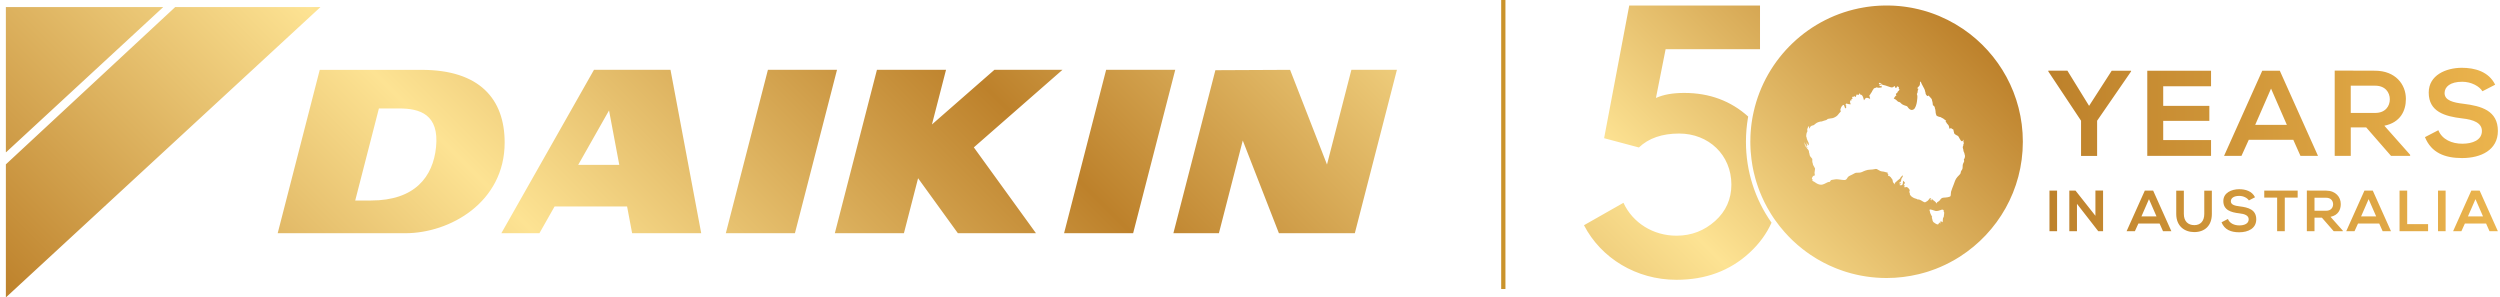 <?xml version="1.0" encoding="utf-8"?>
<!-- Generator: Adobe Illustrator 23.0.3, SVG Export Plug-In . SVG Version: 6.00 Build 0)  -->
<svg version="1.1" id="Layer_1" xmlns="http://www.w3.org/2000/svg" xmlns:xlink="http://www.w3.org/1999/xlink" x="0px" y="0px"
	 viewBox="0 0 1176.4 139.96" style="enable-background:new 0 0 1176.4 139.96;" xml:space="preserve">
<style type="text/css">
	.st0{fill:none;stroke:#CA932B;stroke-width:2;stroke-miterlimit:10;}
	.st1{fill:url(#SVGID_1_);}
	.st2{fill:url(#SVGID_2_);}
	.st3{fill:#08B2E0;}
</style>
<g>
	<line class="st0" x1="707.4" y1="0" x2="707.4" y2="136"/>
	<linearGradient id="SVGID_1_" gradientUnits="userSpaceOnUse" x1="963.855" y1="70.593" x2="1175.404" y2="70.593">
		<stop  offset="0" style="stop-color:#BD812B"/>
		<stop  offset="0.999" style="stop-color:#EBB44D"/>
	</linearGradient>
	<path class="st1" d="M983.04,49.82l10.65-16.55h9.11v0.34l-15.98,23.2v16.55h-7.56V56.8l-15.41-23.2v-0.34h8.99L983.04,49.82z
		 M1040.43,73.36h-30.01c0-13.34,0-26.75,0-40.09h30.01v7.33h-22.51v9.22h21.71v7.04h-21.71v9.05h22.51V73.36z M1079.14,65.8h-20.96
		l-3.44,7.56h-8.19l17.98-40.09h8.25l17.98,40.09h-8.25L1079.14,65.8z M1068.66,41.68l-7.45,17.07h14.89L1068.66,41.68z
		 M1134.12,73.36h-8.99l-11.68-13.4h-7.27v13.4h-7.56V33.21c6.36,0,12.71,0.06,19.07,0.06c9.45,0.06,14.43,6.36,14.43,13.29
		c0,5.5-2.52,11.05-10.14,12.6l12.14,13.69V73.36z M1106.17,40.31v12.83h11.51c4.81,0,6.87-3.21,6.87-6.41
		c0-3.21-2.12-6.41-6.87-6.41H1106.17z M1168.13,42.94c-1.37-2.29-5.15-4.47-9.51-4.47c-5.61,0-8.3,2.35-8.3,5.33
		c0,3.49,4.12,4.47,8.93,5.04c8.36,1.03,16.15,3.21,16.15,12.77c0,8.94-7.9,12.77-16.84,12.77c-8.19,0-14.49-2.52-17.47-9.85
		l6.3-3.26c1.77,4.41,6.41,6.36,11.28,6.36c4.75,0,9.22-1.66,9.22-6.01c0-3.78-3.95-5.33-9.28-5.9
		c-8.19-0.97-15.75-3.15-15.75-12.14c0-8.25,8.13-11.63,15.52-11.68c6.24,0,12.71,1.78,15.75,7.96L1168.13,42.94z M964.4,108.8V89.7
		h3.58v19.1H964.4z M986.02,89.67h3.6v19.13h-2.24v0.03l-10.04-12.91v12.88h-3.6V89.7h2.92l9.36,11.84V89.67z M1016.22,105.2h-9.99
		l-1.64,3.6h-3.9l8.57-19.1h3.93l8.57,19.1h-3.93L1016.22,105.2z M1011.22,93.71l-3.55,8.13h7.1L1011.22,93.71z M1040.81,89.73
		v10.94c0,5.65-3.47,8.54-8.27,8.54c-4.59,0-8.49-2.78-8.49-8.54V89.73h3.58v10.94c0,3.44,1.96,5.27,4.94,5.27
		c2.97,0,4.67-1.99,4.67-5.27V89.73H1040.81z M1058.23,94.31c-0.65-1.09-2.46-2.13-4.53-2.13c-2.67,0-3.96,1.12-3.96,2.54
		c0,1.67,1.96,2.13,4.26,2.4c3.98,0.49,7.7,1.53,7.7,6.09c0,4.26-3.77,6.09-8.02,6.09c-3.9,0-6.91-1.2-8.32-4.7l3-1.56
		c0.85,2.1,3.06,3.03,5.38,3.03c2.27,0,4.4-0.79,4.4-2.87c0-1.8-1.88-2.54-4.42-2.81c-3.9-0.46-7.51-1.5-7.51-5.79
		c0-3.93,3.88-5.54,7.4-5.57c2.98,0,6.06,0.85,7.51,3.79L1058.23,94.31z M1071.53,92.97h-6.06V89.7c5.51,0,10.18,0,15.72,0v3.27
		h-6.06v15.83h-3.6V92.97z M1102.43,108.8h-4.28l-5.57-6.39h-3.47v6.39h-3.6V89.67c3.03,0,6.06,0.03,9.09,0.03
		c4.5,0.03,6.88,3.03,6.88,6.33c0,2.62-1.2,5.27-4.83,6l5.79,6.52V108.8z M1089.11,93.06v6.11h5.48c2.29,0,3.28-1.53,3.28-3.06
		c0-1.53-1.01-3.06-3.28-3.06H1089.11z M1119.57,105.2h-9.99l-1.64,3.6h-3.9l8.57-19.1h3.93l8.57,19.1h-3.93L1119.57,105.2z
		 M1114.58,93.71l-3.55,8.13h7.1L1114.58,93.71z M1132.73,89.7v15.77h9.83v3.33h-13.43V89.7H1132.73z M1147.23,108.8V89.7h3.58v19.1
		H1147.23z M1169.86,105.2h-9.99l-1.64,3.6h-3.9l8.57-19.1h3.93l8.57,19.1h-3.93L1169.86,105.2z M1164.86,93.71l-3.55,8.13h7.1
		L1164.86,93.71z"/>
	<linearGradient id="SVGID_2_" gradientUnits="userSpaceOnUse" x1="194.208" y1="331.405" x2="718.669" y2="-193.056">
		<stop  offset="0" style="stop-color:#BD812B"/>
		<stop  offset="0.266" style="stop-color:#FDE393"/>
		<stop  offset="0.534" style="stop-color:#BD812B"/>
		<stop  offset="0.786" style="stop-color:#FDE393"/>
		<stop  offset="1" style="stop-color:#BD812B"/>
	</linearGradient>
	<path class="st2" d="M130.67,109.74h60.1c20.96,0,46.7-14.54,46.7-42.67c0-20.5-11.81-34.2-39.08-34.2h-47.93L130.67,109.74z
		 M178.3,51.03h9.52c9.8,0,18.9,2.81,17.37,18.17c-1.4,13.98-9.97,25.15-30.6,25.15h-7.44L178.3,51.03z M286.59,51.96l-14.52,25.63
		h19.34L286.59,51.96z M279.5,32.86h36.01l14.45,76.87h-32.51l-2.37-12.59h-34.11l-7.13,12.59h-17.92L279.5,32.86z M635.91,32.86
		h21.42l-19.8,76.87H601.8l-17-43.62l-11.23,43.62h-21.42l19.76-76.7l35.15-0.17l17.37,44.56L635.91,32.86z M412.65,32.86h32.51
		l-6.63,25.71l29.39-25.71h32.03l-41.7,36.49l29.23,40.38h-36.75l-18.72-25.86l-6.66,25.86h-32.51L412.65,32.86z M520.5,32.86h32.52
		l-19.81,76.87h-32.5L520.5,32.86z M361.35,32.86h32.51l-19.8,76.87h-32.51L361.35,32.86z M2.86,71.65V3.38h73.9L2.86,71.65z
		 M2.76,3.34h73.99L2.76,71.64V3.34z M82.43,3.34h68.35L2.76,139.96V77.34L82.43,3.34z M821.57,66.7c0-3.76,0.32-7.54,0.94-11.2
		c0.04-0.22,0.08-0.44,0.12-0.66c-8.21-7.35-18.15-11.11-30.12-11.11c-5.28,0-9.65,0.73-13.29,2.37l4.55-22.94h44.42V2.59h-61.53
		l-11.83,62.44l16.38,4.37c4.55-4.37,10.93-6.56,18.93-6.56c13.84,0,24.58,10.02,24.58,24.03c0,6.74-2.55,12.57-7.65,17.12
		c-5.09,4.54-11.1,6.92-18.2,6.92c-10.92,0-20.57-6.01-24.94-15.48l-18.57,10.55c8.01,15.48,24.58,25.68,43.51,25.68
		c13.65,0,25.12-4.19,34.4-12.75c4.55-4.19,8-8.9,10.34-14.12C825.79,93.71,821.57,80.5,821.57,66.7z M923.74,13.63
		c-0.03-0.01-0.05-0.03-0.07-0.04c-0.02-0.02-0.05-0.03-0.07-0.05c-1.13-0.76-2.3-1.49-3.48-2.19c-0.02-0.01-0.05-0.03-0.08-0.05
		c-2.35-1.37-4.8-2.6-7.33-3.67c-0.2-0.08-0.4-0.17-0.6-0.26c-0.05-0.01-0.08-0.03-0.12-0.04c-0.49-0.2-0.98-0.39-1.46-0.58
		c-0.03-0.01-0.05-0.02-0.07-0.02l-0.67-0.25c-0.24-0.09-0.49-0.17-0.73-0.26c-0.23-0.08-0.46-0.16-0.69-0.24
		c-0.13-0.05-0.26-0.09-0.37-0.13c-0.25-0.08-0.58-0.18-0.94-0.3c-0.08-0.02-0.16-0.05-0.24-0.08c-0.04-0.01-0.09-0.02-0.13-0.04
		l-1.86-0.54c-0.04-0.01-0.07-0.02-0.12-0.02c-1.23-0.35-2.48-0.65-3.75-0.91c-0.05-0.01-0.09-0.02-0.13-0.03
		c-0.02-0.01-0.05-0.01-0.07-0.01c-0.37-0.08-0.73-0.16-1.1-0.23c-0.1-0.02-0.21-0.04-0.33-0.06c-0.11-0.02-0.24-0.04-0.36-0.06
		c-0.46-0.08-0.97-0.16-1.55-0.25c-0.17-0.02-0.33-0.05-0.51-0.07c-0.18-0.03-0.35-0.06-0.53-0.08c-0.27-0.03-0.55-0.07-0.84-0.11
		c-0.03-0.01-0.05-0.01-0.07-0.01c-0.3-0.03-0.6-0.07-0.89-0.1c-0.32-0.03-0.64-0.06-0.96-0.1c-0.58-0.04-1.17-0.09-1.76-0.13
		c-0.21-0.01-0.43-0.02-0.65-0.04c-0.08,0-0.15-0.01-0.23-0.01c-0.25-0.01-0.49-0.02-0.73-0.03c-0.5-0.02-0.99-0.03-1.49-0.04
		c-0.31,0-0.62-0.01-0.93-0.01h-0.05c-0.19,0-0.38,0-0.57,0.01h-0.47c-0.57,0.01-1.1,0.03-1.58,0.05c-0.24,0-0.46,0.02-0.67,0.02
		c-0.65,0.04-1.3,0.08-1.94,0.13c-0.3,0.02-0.6,0.05-0.89,0.08c-0.11,0.01-0.21,0.02-0.31,0.03c-0.22,0.02-0.42,0.04-0.63,0.06
		c-0.21,0.03-0.42,0.05-0.63,0.08c-0.17,0.02-0.34,0.04-0.51,0.06c-0.13,0.02-0.26,0.03-0.38,0.05c-0.3,0.04-0.57,0.08-0.82,0.11
		c-0.43,0.07-0.79,0.13-1.06,0.18c-0.09,0.01-0.19,0.03-0.29,0.04c-25.72,4.33-46.25,23.97-51.86,49.24c-0.14,0.6-0.26,1.2-0.38,1.8
		c-0.08,0.43-0.16,0.87-0.24,1.31c-0.04,0.24-0.08,0.47-0.11,0.71c-0.08,0.46-0.15,0.92-0.21,1.38c-0.05,0.37-0.1,0.74-0.14,1.12
		c-0.03,0.27-0.06,0.54-0.09,0.81c-0.04,0.39-0.08,0.79-0.11,1.19c-0.05,0.5-0.09,1.01-0.12,1.52c-0.03,0.46-0.05,0.91-0.07,1.37
		c-0.04,0.92-0.06,1.84-0.06,2.76c0,0.5,0.01,1,0.02,1.5c0.01,0.59,0.03,1.18,0.06,1.77c0.02,0.44,0.05,0.87,0.08,1.31
		c0.09,1.21,0.21,2.42,0.36,3.61c0.12,0.92,0.25,1.84,0.41,2.75c0.01,0.07,0.02,0.13,0.03,0.19c0.09,0.51,0.19,1.02,0.29,1.52
		c0.1,0.52,0.21,1.03,0.32,1.54c0.23,1.01,0.49,2.01,0.76,3c0.13,0.45,0.26,0.9,0.39,1.35c0.16,0.54,0.33,1.07,0.51,1.6
		c0.16,0.49,0.33,0.98,0.5,1.46c0.15,0.43,0.31,0.86,0.48,1.29c0.07,0.2,0.14,0.4,0.22,0.59c0.32,0.8,0.65,1.6,1,2.39
		c0.41,0.93,0.84,1.85,1.29,2.75c0.43,0.86,0.88,1.7,1.34,2.54c0.54,0.97,1.11,1.94,1.7,2.88c0.25,0.39,0.49,0.77,0.74,1.14
		c0.14,0.21,0.27,0.42,0.41,0.62c0.04,0.05,0.07,0.1,0.1,0.15c0.21,0.31,0.43,0.62,0.65,0.93c1.37,1.95,2.86,3.83,4.45,5.62
		c0.62,0.71,1.26,1.4,1.92,2.08c0.06,0.07,0.13,0.14,0.21,0.21c0.49,0.51,1,1.01,1.51,1.5c0.09,0.09,0.18,0.18,0.27,0.26
		c1.42,1.36,2.91,2.64,4.46,3.86c0.11,0.09,0.22,0.17,0.34,0.26c1.04,0.82,2.12,1.59,3.21,2.34c0.08,0.05,0.16,0.11,0.23,0.16
		c0.94,0.64,1.9,1.25,2.87,1.83c0.13,0.08,0.26,0.16,0.4,0.24c0.02,0.01,0.04,0.03,0.07,0.04c0.14,0.08,0.28,0.17,0.44,0.25
		c0.06,0.04,0.13,0.08,0.2,0.12c1.55,0.89,3.14,1.72,4.78,2.48c0.12,0.06,0.23,0.11,0.34,0.16c0.02,0.01,0.04,0.02,0.06,0.02
		c0.73,0.35,1.49,0.66,2.24,0.97c0.21,0.09,0.41,0.18,0.61,0.26c0.48,0.19,0.92,0.36,1.39,0.53c0.74,0.28,1.5,0.55,2.26,0.81
		c0.03,0.01,0.06,0.02,0.09,0.02c0.19,0.07,0.39,0.13,0.58,0.19c0.08,0.03,0.16,0.05,0.24,0.08c0.14,0.04,0.28,0.09,0.42,0.13
		c5.96,1.84,12.3,2.82,18.86,2.82c5.2,0,10.25-0.63,15.09-1.8c0.15-0.03,0.29-0.07,0.44-0.11c0.57-0.14,1.13-0.29,1.7-0.45
		c0.55-0.15,1.08-0.3,1.55-0.44c0.09-0.02,0.18-0.05,0.26-0.08c0.15-0.05,0.31-0.1,0.48-0.15c0.3-0.1,0.62-0.2,0.95-0.32
		c0.88-0.29,1.74-0.6,2.59-0.92c0.01-0.01,0.02-0.01,0.02-0.01c3.07-1.18,6.01-2.6,8.83-4.22c0.08-0.04,0.15-0.09,0.24-0.13
		c0.67-0.39,1.33-0.79,1.98-1.2c0.15-0.09,0.29-0.18,0.43-0.27c17.77-11.4,29.56-31.33,29.56-54.02
		C951.87,44.63,940.71,25.17,923.74,13.63z M914.68,101.75c0,0.55-0.03,0.32-0.23,0.58c-0.19,0.28-0.27,1.1-0.27,1.81
		c0,0.69-0.04,0.47-0.32,0.27c-0.27-0.18-0.78-0.5-0.78-0.08c0,0.42-0.04,0.75-0.08,0.9c-0.04,0.16-0.35-0.7-0.55-0.48
		c-0.2,0.26-0.08,0.83-0.59,0.87c-0.51,0.05-1.57-0.7-2-1.05c-0.4-0.32-0.62-1.18-0.59-1.42c-0.17-0.39-0.26-0.83-0.21-0.93
		c0.03-0.07,0.1-0.07,0.17-0.08c-0.45-0.82-1.17-2.15-1.06-2.52c-0.17-0.4-0.28-0.74-0.21-0.89c0.23-0.54,2.16,0.44,2.9,0.56
		c0.75,0.11,2.16-0.32,2.55-0.52c0.39-0.19,0.55-0.23,1.02,0c0.22,0.12,0.24,0.47,0.2,0.87c0,0,0.01,0,0.02,0
		C915.11,99.88,914.68,101.2,914.68,101.75z M924.25,75.64c0.12,0.43-0.46,1.05-0.62,1.75c-0.17,0.71,0.02,1.82-0.29,2.3
		c-0.34,0.44-0.72,1.08-0.72,1.58c0,0.49-0.54,0.94-1.54,1.99c-1,1.04-1.38,2.63-1.71,3.45c-0.33,0.83-1.17,2.98-1.29,3.53
		c-0.13,0.54-0.04,1.43-0.22,1.96c-0.15,0.55-2.04,0.76-3.21,0.8c-1.17,0.03-1.41,0.74-1.96,1.37s-1.25,0.63-1.29,1.13
		c-0.05,0.49-0.05,0.29-0.54-0.35c-0.51-0.61-1.47-1.03-1.64-1.44c-0.16-0.43-0.28,0.21-0.33,0.46c-0.04,0.24-0.37,0.04-0.46-0.22
		c-0.08-0.24,0.46-0.49,0.3-0.87c0,0-0.01,0-0.01-0.01c-0.02,0.09-0.04,0.17-0.05,0.23c-0.03,0.23-0.34,0.05-0.44-0.17
		c-0.17,0.14-0.37,0.38-0.54,0.66c-0.38,0.62-1.14,1.11-1.71,1.36c-0.59,0.26-1.6-0.78-2.59-1.14c-1.01-0.39-0.71,0.11-1.14-0.22
		c-0.41-0.33-0.99-0.26-1.91-0.76c-0.92-0.49-0.74-0.49-1.29-1.03c-0.35-0.35-0.41-0.68-0.35-1.04c-0.35-0.48-0.26-0.94-0.04-1.45
		c0.02-0.02-0.01-0.06,0-0.09c-0.29-0.52-0.73-1.04-1.06-1.24c-0.59-0.39-0.77,0-1.35-0.05c-0.44-0.04-0.09-0.46,0.2-0.9
		c-0.11,0.03-0.25,0.05-0.41,0.04c-0.57-0.06,0.14-0.69,0.38-1.24c-0.26-0.39-0.64-0.75-0.75-0.9c-0.22-0.24-0.17,0.66-0.33,1.41
		c-0.17,0.76-0.8,0.63-1.18,0.63c-0.37,0-0.44-0.25-0.04-0.41c0.26-0.11,0.41-0.29,0.52-0.51c-0.23,0.07-0.5,0.05-0.7,0.05
		c-0.37,0-0.44-0.25-0.04-0.41c0.43-0.17,0.59-0.43,0.68-0.96c0.08-0.55,0.16-1,0.58-1.49c0.42-0.5,0.16-0.22,0.13-0.72
		c-0.02-0.17,0-0.27,0.03-0.35c-0.17,0.26-0.47,0.61-0.78,0.89c-0.45,0.43-0.29,0.71-0.67,0.91c-0.37,0.21-1.62,1.37-2.08,1.79
		c-0.47,0.43,0.2,0.96-0.09,0.8c-0.28-0.17-1-0.97-1-1.26c0-0.13-0.03-0.33-0.06-0.51c-0.09-0.14-0.16-0.27-0.16-0.34
		c0-0.1-0.02-0.24-0.04-0.37c-0.13-0.14-0.36-0.22-0.49-0.51c-0.16-0.44-0.49-0.55-0.83-0.85c-0.33-0.28-0.12-0.21-0.47-0.11
		c-0.28,0.07-0.22-0.47-0.06-0.93c-0.04,0.02-0.08,0.03-0.15,0.05c-0.24,0.06-0.24-0.29-0.14-0.69c-0.26-0.06-0.57-0.09-0.85-0.2
		c-0.58-0.21-1.34-0.36-2.04-0.41c-0.71-0.04-1.93-1-2.38-1.12c-0.46-0.13-1.46,0.31-2.97,0.31c-1.49,0-3.01,0.69-3.83,1.1
		c-0.84,0.42-2.09,0.35-2.62,0.35c-0.55,0-1.05,0.37-1.93,0.82c-0.88,0.46-1.71,0.72-2.13,1.24c-0.42,0.55-0.5,1.05-1.17,1.31
		c-0.67,0.25-3.13-0.3-4.08-0.3c-0.96,0-1.75,0.3-2.26,0.3c-0.49,0-0.84,0.58-0.91,0.82c-0.09,0.26-0.38-0.04-1.26,0.37
		c-0.87,0.42-1.95,1.09-2.88,1.09c-0.92,0-1.83-0.41-2.37-0.78c-0.55-0.38-1.3-0.88-1.63-0.97c-0.23-0.06-0.19-0.4-0.02-0.78
		c-0.07-0.03-0.15-0.07-0.19-0.07c-0.34-0.09-0.13-0.75,0.24-1.27c0.37-0.49,0.75-0.37,0.92-0.49c0.16-0.12-0.09-0.72-0.09-1.25
		c0-0.52,0.24-1.26,0.25-1.99c-0.27-0.64-0.73-1.34-0.9-1.67c-0.11-0.22-0.16-0.49-0.18-0.8c-0.01-0.02-0.03-0.05-0.04-0.07
		c-0.23-0.47-0.21-1.24-0.18-1.98c-0.29-0.5-0.83-0.97-1.03-1.29c-0.2-0.33-0.27-0.73-0.31-1.16c-0.17-0.37-0.24-0.8-0.27-1.32
		c-0.17-0.41-0.43-0.79-0.75-1.09c-0.54-0.49-1.24-1.67-1.34-2.05c-0.08-0.37,0.83,1.21,1.13,1.56c0.13,0.13,0.27,0.11,0.38,0.05
		c-0.12-0.16-0.25-0.3-0.39-0.43c-0.54-0.49-1.24-1.66-1.33-2.03c-0.08-0.37,0.84,1.21,1.12,1.54c0.19,0.2,0.35,0.1,0.47-0.03
		c-0.17-0.28-0.33-0.59-0.33-0.7c0-0.09,0.21,0.17,0.44,0.5c0.01,0,0.01-0.02,0.01-0.02c0-0.13-0.67-1.12-0.67-1.33
		c0-0.22,0.76,0.99,1.09,1.33c0.22,0.22,0.2-0.39,0.09-1.03c-0.26-0.7-0.96-1.82-0.96-2.44c0-0.02,0.01-0.04,0.01-0.06
		c-0.14-0.3-0.23-0.58-0.23-0.8c0-0.62,0.17-1.5,0.47-2.01c0.29-0.5,0.03-0.41,0-0.79c-0.04-0.37,0.32-1.42,0.71-1.79
		c0.3-0.31,0.13,0.39,0.18,0.92c0.01-0.01,0.02-0.04,0.04-0.05c0.22-0.24,0.18,0.1,0.17,0.51c0.09-0.07,0.12-0.5,0.19-0.79
		c0.08-0.42,0.84-0.96,1.24-0.96c0.42,0,0.97-0.42,1.51-0.92c0.55-0.51,2-0.95,2.42-0.95c0.42,0,0.46,0.04,0.79-0.17
		c0.33-0.2,1.33-0.32,1.83-0.58c0.51-0.26,0.34-0.38,0.72-0.49c0.38-0.14,1.37-0.18,2.13-0.34c0.75-0.17,1.92-0.83,2.38-1.37
		c0.45-0.54,1.2-1.54,1.41-1.66c0.21-0.14,0.04-0.43-0.08-0.68c-0.13-0.25,0.12-0.74,0.33-1.33s0.88-1.21,1.14-1.21
		c0.24,0,0.45,0.88,0.57,1.21c0.12,0.33,0.59,0.59,0.59,0.33c0-0.22,0.06-0.5,0.2-0.41c-0.05-0.03-0.08-0.05-0.11-0.09
		c-0.16-0.16-0.05-0.45,0.09-0.65c-0.11-0.06-0.22-0.12-0.31-0.21c-0.25-0.25,0.17-0.92,0.38-0.8s1.25,0.38,1.83,0.38
		c0.02,0,0.03-0.02,0.05-0.02V48.7c-0.28-0.1-0.22-0.7-0.22-0.98c0-0.31,0.13-0.59,0.59-0.55c0.46,0.07,0.21-0.2,0-0.31
		c-0.21-0.15,0-0.3,0.42-0.3c0.42,0,0.29-0.26,0.04-0.26s-0.13-0.45,0.08-0.71c0.22-0.24,0.34,0,0.5-0.04
		c0.17-0.03,0.34-0.53,0.43-0.37c0.07,0.17,0.07,0.34,0.4,0.41c0.35,0.09,0.3-0.46,0.51-0.92c0.21-0.46,0.5,0,0.87,0
		c0.39,0,0.3-0.41,0.51-0.69c0.21-0.3,0.12,0.11,0.37,0.42c0.26,0.27,0.54,0.02,0.96,0.53c0.37,0.44,0.68,1.42,0.77,1.97
		c0.02,0.11,0.05,0.21,0.08,0.31c0.16-0.06,0.62-0.94,0.82-1.07c0.25-0.18,1.05-0.13,1.54,0.16c0.39,0.23,0.5,0.23,0.57,0.09
		c-0.09-0.14-0.16-0.27-0.18-0.38c-0.02-0.14,0.02-0.2,0.07-0.28c-0.12-0.22-0.27-0.43-0.29-0.6c-0.04-0.28,0.17-0.28,0.42-0.71
		c0.25-0.4,0.5-0.91,0.67-1.04c0.16-0.12,0.21-0.6,0.49-0.91c0.3-0.29,0.42-0.78,0.63-0.92c0.21-0.11,0.58-0.08,0.87-0.28
		c0.3-0.2,0.34-0.26,0.67-0.09c0.33,0.18,1.34,0.09,1.88-0.04c0.4-0.09,0.25-0.24,0.16-0.58c-0.11-0.01-0.26,0.03-0.48-0.01
		c-0.46-0.09-0.67-0.36-0.6-0.63c0.08-0.19,0.63,0.02,1.01,0.24c0-0.01,0-0.01,0-0.02c0-0.67-0.17-0.36-0.63-0.46
		c-0.45-0.09-0.66-0.36-0.59-0.62c0.09-0.25,0.96,0.15,1.25,0.41c0.3,0.26,0.31,0.51,1.09,0.58c0.75,0.09,2.67,0.93,3.34,1.05
		c0.66,0.12,0.96-0.03,1.42-0.43c0.46-0.35,0.46-0.12,0.41,0.19c-0.03,0.28,0.29,0.32,0.51,0.54c0.21,0.2,0.24-0.39,0.54-0.68
		c0.29-0.28,0.58,0.18,0.82,0.42c0.15,0.13,0.06,0.31-0.11,0.51c0.11,0.11,0.24,0.24,0.35,0.35c0.24,0.26-0.26,0.67-0.72,1.09
		c-0.46,0.42,0,0.75-0.46,0.75c-0.46,0-0.59,0.71-0.29,0.87c0.29,0.17-0.04,0.25-0.3,0.44c-0.18,0.17-0.59,0.77-0.86,1.2
		c0.2,0.18,0.86,0.38,1.19,0.73c0.33,0.39,0.93,0.93,1.31,0.93c0.36,0,0.66,0.33,1.2,0.87c0.54,0.55,2.08,0.92,2.46,1.08
		c0.37,0.17,0.58,0.87,1.21,1.34c0.63,0.46,1.16,0.66,2,0.17c0.83-0.5,1.38-2.43,1.53-3.61c0.18-1.22,0.22-2.1,0.22-2.34
		c0-0.26-0.04-0.87-0.22-1.12c-0.15-0.26,0.31-0.51,0.31-1.05c0-0.34,0.06-0.63,0.15-0.88c0,0-0.01-0.01-0.02-0.01
		c-0.13-0.1,0.06-0.31,0.32-0.58c-0.05-0.13-0.38-0.17-0.54-0.28c-0.22-0.16,0.42-0.62,0.88-1.16c0.46-0.54,0.3-1.29,0.33-1.59
		c0.04-0.3,0.42-0.7,0.46-0.3c0.04,0.44,0.71,1.59,1.05,2.26c0.3,0.61,0.83,1.33,0.92,2.23c0.14,0.34,0.25,0.71,0.25,1.13
		c0,0.01,0.01,0.02,0.01,0.02c0.27,0.61,0.73,1.03,0.9,1.03c0.26,0,0.29-0.51,0.55-0.16c0.24,0.34,1.04,1,1.33,1.47
		c0.13,0.2,0.21,0.55,0.26,0.97c0.21,0.44,0.28,1.33,0.34,1.98c0.11,0.1,0.26,0.17,0.52,0.41c0.36,0.33,0.42,0.75,0.47,1.19
		c0.22,0.41,0.19,0.9,0.29,1.42c0.05,0.21,0.04,0.33,0.01,0.43c0.11,0.25,0.12,0.45,0.12,0.67c0.17,0.28,0.21,0.48,0.21,0.67
		c0.36,0.39,1.16,0.7,1.54,0.75c0.45,0.04,0.45,0.04,0.92,0.35c0.44,0.33,0.49,0.09,1.12,0.67c0.63,0.59,1.25,0.82,1.07,0.82
		c-0.15,0-0.19,0.14-0.24,0.38c0,0.06,0.04,0.12,0.08,0.2c0.3,0.19,0.49,0.3,0.38,0.3c-0.05,0-0.08,0.03-0.11,0.06
		c0.25,0.3,0.59,0.64,0.86,0.99c0.33,0.4,0.37,0.91,0.45,1.28c0.03,0.1,0.07,0.2,0.09,0.3c0.02,0.07,0.04,0.13,0.09,0.17
		c0.29,0.22,0.42-0.12,0.46-0.29c0.04-0.18,0.75,0.51,1.17,0.63c0.25,0.06,0.23,0.47,0.25,0.9c0.2,0.11,0.2,0.49,0.22,0.89
		c0.36,0.58,1.42,1.16,1.78,1.27c0.37,0.14,0.71,1.26,1.41,2.18c0.71,0.92,1.18-0.26,1.27-0.46c0.07-0.2-0.05,0.87-0.13,1.08
		c-0.07,0.17-0.16,0.34-0.16,0.51c0.27-0.17,0.45-0.61,0.49-0.73c0.09-0.2-0.04,0.89-0.12,1.09s-0.25,0.41-0.16,0.62
		c0.08,0.2-0.32,0.64-0.28,1.16c0.03,0.13,0.05,0.28,0.08,0.39c0.15,0.48,0.25,0.85,0.26,1.32c0.15,0.3,0.31,0.61,0.43,0.98
		c0.03,0.13,0.05,0.27,0.05,0.43c0.06,0.13,0.11,0.27,0.16,0.43c0.21,0.66-0.12,1.66-0.33,1.87
		C924.04,75.02,924.12,75.23,924.25,75.64z"/>
	<path class="st3" d="M868.91,50.5c0.06,0.03,0.09,0.06,0.14,0.08c-0.04,0.01-0.09-0.01-0.13-0.07
		C868.92,50.51,868.91,50.5,868.91,50.5z"/>
	<path class="st3" d="M895.4,84.28c0,0.01,0,0.01-0.01,0.02c-0.03,0.03-0.04,0.07-0.06,0.1C895.34,84.32,895.36,84.28,895.4,84.28z"
		/>
</g>
</svg>
